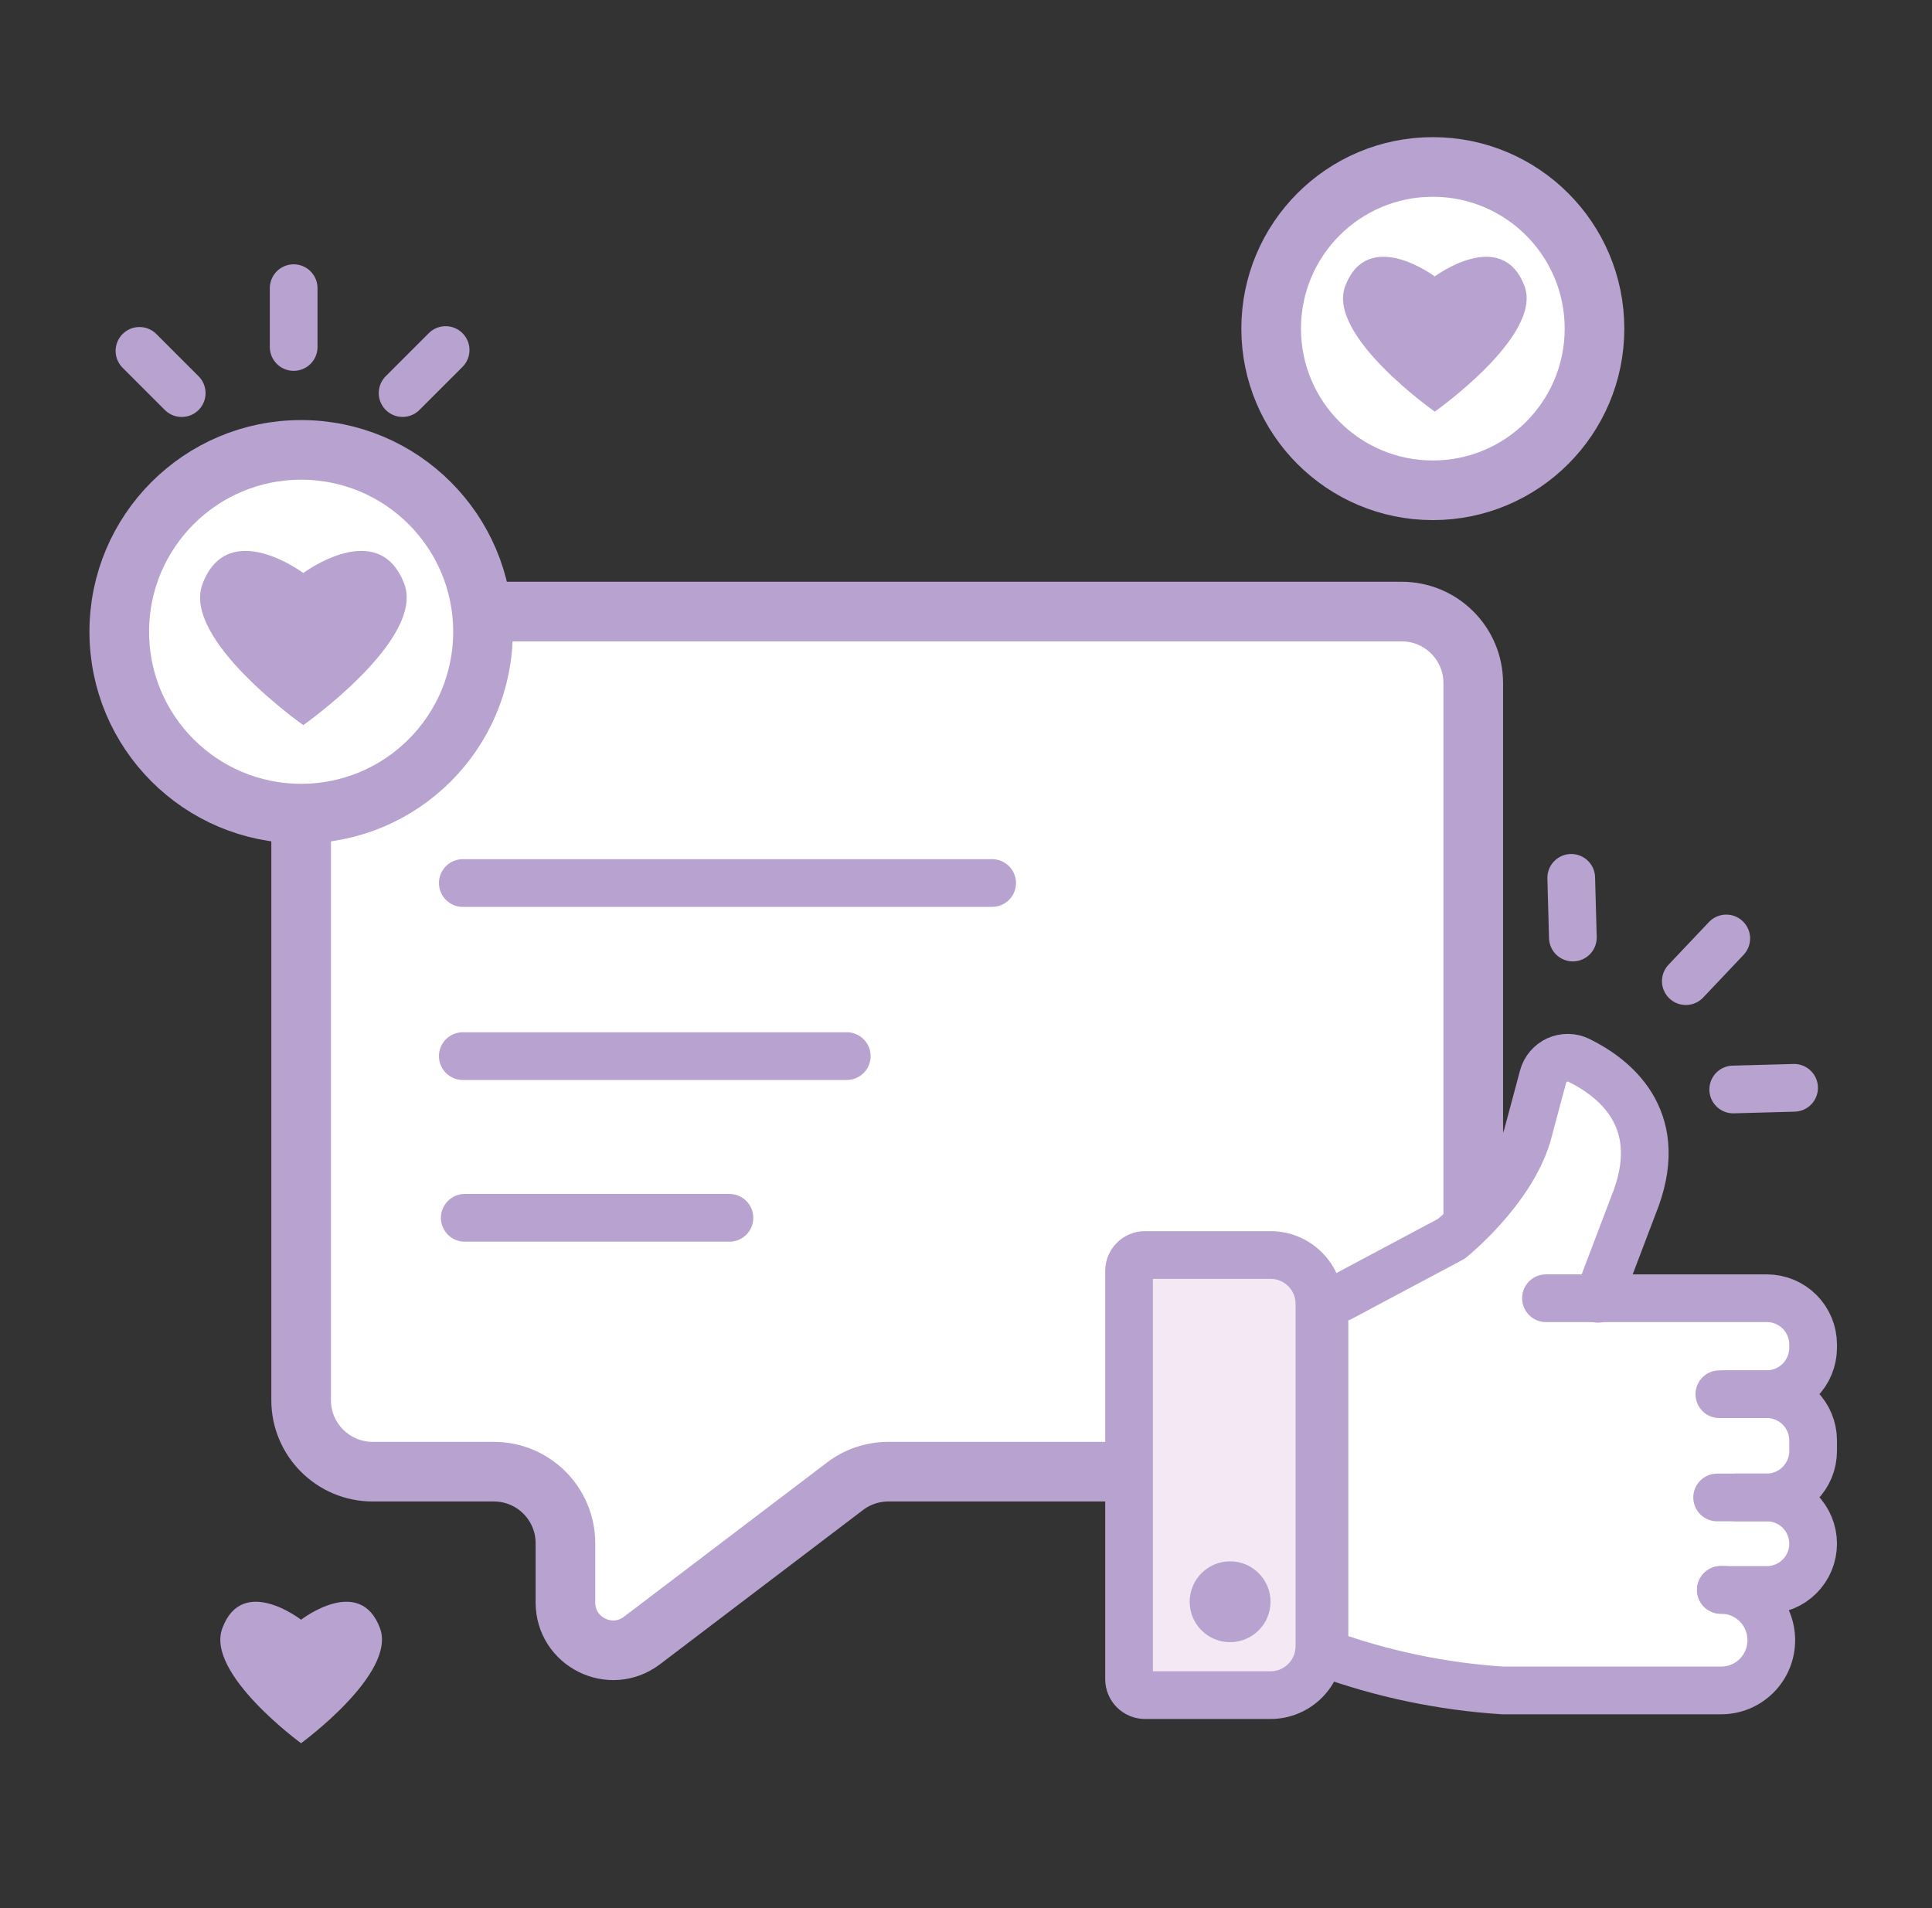 <svg width="81" height="80" viewBox="0 0 81 80" fill="none" xmlns="http://www.w3.org/2000/svg">
<rect x="0" y="0" width="81" height="80" fill="#333333" stroke="none"/>
<path d="M61.767 28.641C61.767 26.984 60.423 25.641 58.767 25.641H15.625C13.968 25.641 12.625 26.984 12.625 28.641V58.702C12.625 60.358 13.968 61.702 15.625 61.702H18.166H20.706C22.363 61.702 23.706 63.045 23.706 64.702V67.187C23.706 68.841 25.599 69.78 26.916 68.779L35.428 62.313C35.95 61.916 36.587 61.702 37.243 61.702H58.767C60.423 61.702 61.767 60.358 61.767 58.702V28.641Z" fill="white" stroke="#B8A2CF" stroke-width="2.5" stroke-miterlimit="10"/>
<path d="M41.596 37.022H19.403" stroke="#B8A2CF" stroke-width="2" stroke-miterlimit="10" stroke-linecap="round"/>
<path d="M35.501 44.279H19.403" stroke="#B8A2CF" stroke-width="2" stroke-miterlimit="10" stroke-linecap="round"/>
<path d="M30.582 51.059H19.485" stroke="#B8A2CF" stroke-width="2" stroke-miterlimit="10" stroke-linecap="round"/>
<path d="M58.35 53.176L55.385 54.447V69.697L59.621 70.545L69.365 71.392L72.33 70.968L73.601 70.121L74.025 68.85L73.178 67.156L74.448 66.732L75.719 65.885V64.19L74.872 62.919L75.719 62.072V59.954L74.872 58.259L75.719 56.988V56.141L74.872 54.447H67.247L67.67 52.752L68.518 50.21V47.245L68.094 45.974L66.4 44.703L65.552 44.279L64.705 45.974L62.587 50.21L58.35 53.176Z" fill="white"/>
<path d="M64.815 54.43H74.076C74.59 54.43 75.084 54.634 75.448 54.998C75.811 55.362 76.016 55.855 76.016 56.37V56.505C76.016 57.021 75.812 57.515 75.448 57.88C75.084 58.246 74.591 58.452 74.076 58.454H72.085" stroke="#B8A2CF" stroke-width="2" stroke-linecap="round" stroke-linejoin="round"/>
<path d="M72.331 58.453H74.076C74.59 58.453 75.084 58.657 75.448 59.021C75.812 59.385 76.016 59.879 76.016 60.393V60.834C76.016 61.349 75.812 61.844 75.448 62.209C75.085 62.574 74.591 62.78 74.076 62.783H71.992" stroke="#B8A2CF" stroke-width="2" stroke-linecap="round" stroke-linejoin="round"/>
<path d="M72.813 62.781H74.076C74.59 62.781 75.084 62.986 75.448 63.349C75.812 63.713 76.016 64.207 76.016 64.722C76.016 65.236 75.812 65.73 75.448 66.093C75.084 66.457 74.59 66.662 74.076 66.662H72.144" stroke="#B8A2CF" stroke-width="2" stroke-linecap="round" stroke-linejoin="round"/>
<path d="M72.152 66.655C72.712 66.655 73.248 66.877 73.644 67.273C74.04 67.668 74.262 68.205 74.262 68.765C74.263 69.042 74.209 69.317 74.103 69.573C73.998 69.83 73.843 70.063 73.646 70.259C73.45 70.455 73.217 70.61 72.961 70.716C72.704 70.822 72.429 70.875 72.152 70.874H63.002C60.449 70.709 57.933 70.181 55.529 69.307V54.412H56.206L60.849 51.938C60.849 51.938 63.324 49.955 64.035 47.6L64.696 45.134C64.737 44.983 64.812 44.842 64.914 44.722C65.016 44.603 65.143 44.507 65.286 44.442C65.43 44.378 65.585 44.345 65.743 44.348C65.9 44.35 66.055 44.387 66.196 44.456C67.662 45.177 69.814 46.846 68.602 50.218L66.992 54.454" stroke="#B8A2CF" stroke-width="2" stroke-linecap="round" stroke-linejoin="round"/>
<path d="M48.005 52.617H53.267C53.81 52.617 54.332 52.833 54.717 53.218C55.101 53.602 55.317 54.124 55.317 54.668V69.02C55.317 69.564 55.101 70.086 54.717 70.47C54.332 70.855 53.81 71.071 53.267 71.071H48.005C47.829 71.071 47.66 71.001 47.535 70.878C47.41 70.754 47.338 70.586 47.336 70.41V53.286C47.336 53.109 47.406 52.939 47.532 52.813C47.657 52.688 47.828 52.617 48.005 52.617Z" fill="#F4E8F5" stroke="#B8A2CF" stroke-width="2" stroke-miterlimit="10"/>
<path d="M51.572 68.85C52.508 68.85 53.267 68.091 53.267 67.156C53.267 66.22 52.508 65.461 51.572 65.461C50.636 65.461 49.878 66.22 49.878 67.156C49.878 68.091 50.636 68.85 51.572 68.85Z" fill="#B8A2CF"/>
<path d="M65.875 36.805L65.943 39.308" stroke="#B8A2CF" stroke-width="2" stroke-linecap="round" stroke-linejoin="round"/>
<path d="M72.374 39.346L70.679 41.136" stroke="#B8A2CF" stroke-width="2" stroke-linecap="round" stroke-linejoin="round"/>
<path d="M75.218 45.608L72.666 45.678" stroke="#B8A2CF" stroke-width="2" stroke-linecap="round" stroke-linejoin="round"/>
<path d="M5.847 14.711L7.618 16.482" stroke="#B8A2CF" stroke-width="2" stroke-linecap="round" stroke-linejoin="round"/>
<path d="M12.312 12.082V14.548" stroke="#B8A2CF" stroke-width="2" stroke-linecap="round" stroke-linejoin="round"/>
<path d="M18.683 14.676L16.879 16.48" stroke="#B8A2CF" stroke-width="2" stroke-linecap="round" stroke-linejoin="round"/>
<circle cx="12.625" cy="26.487" r="7.625" fill="white" stroke="#B8A2CF" stroke-width="2.5" stroke-miterlimit="10"/>
<path d="M12.716 30.401C12.716 30.401 17.834 26.803 16.947 24.473C15.874 21.666 12.716 24.025 12.716 24.025C12.716 24.025 9.567 21.666 8.494 24.473C7.598 26.803 12.716 30.401 12.716 30.401Z" fill="#B8A2CF"/>
<ellipse cx="60.072" cy="13.778" rx="6.778" ry="6.778" fill="white" stroke="#B8A2CF" stroke-width="2.5" stroke-miterlimit="10"/>
<path d="M60.153 17.257C60.153 17.257 64.702 14.06 63.914 11.989C62.96 9.493 60.153 11.59 60.153 11.59C60.153 11.59 57.354 9.493 56.401 11.989C55.603 14.06 60.153 17.257 60.153 17.257Z" fill="#B8A2CF"/>
<path d="M12.622 73.087C12.622 73.087 16.628 70.166 15.934 68.273C15.094 65.993 12.622 67.909 12.622 67.909C12.622 67.909 10.158 65.993 9.319 68.273C8.617 70.166 12.622 73.087 12.622 73.087Z" fill="#B8A2CF"/>
</svg>
